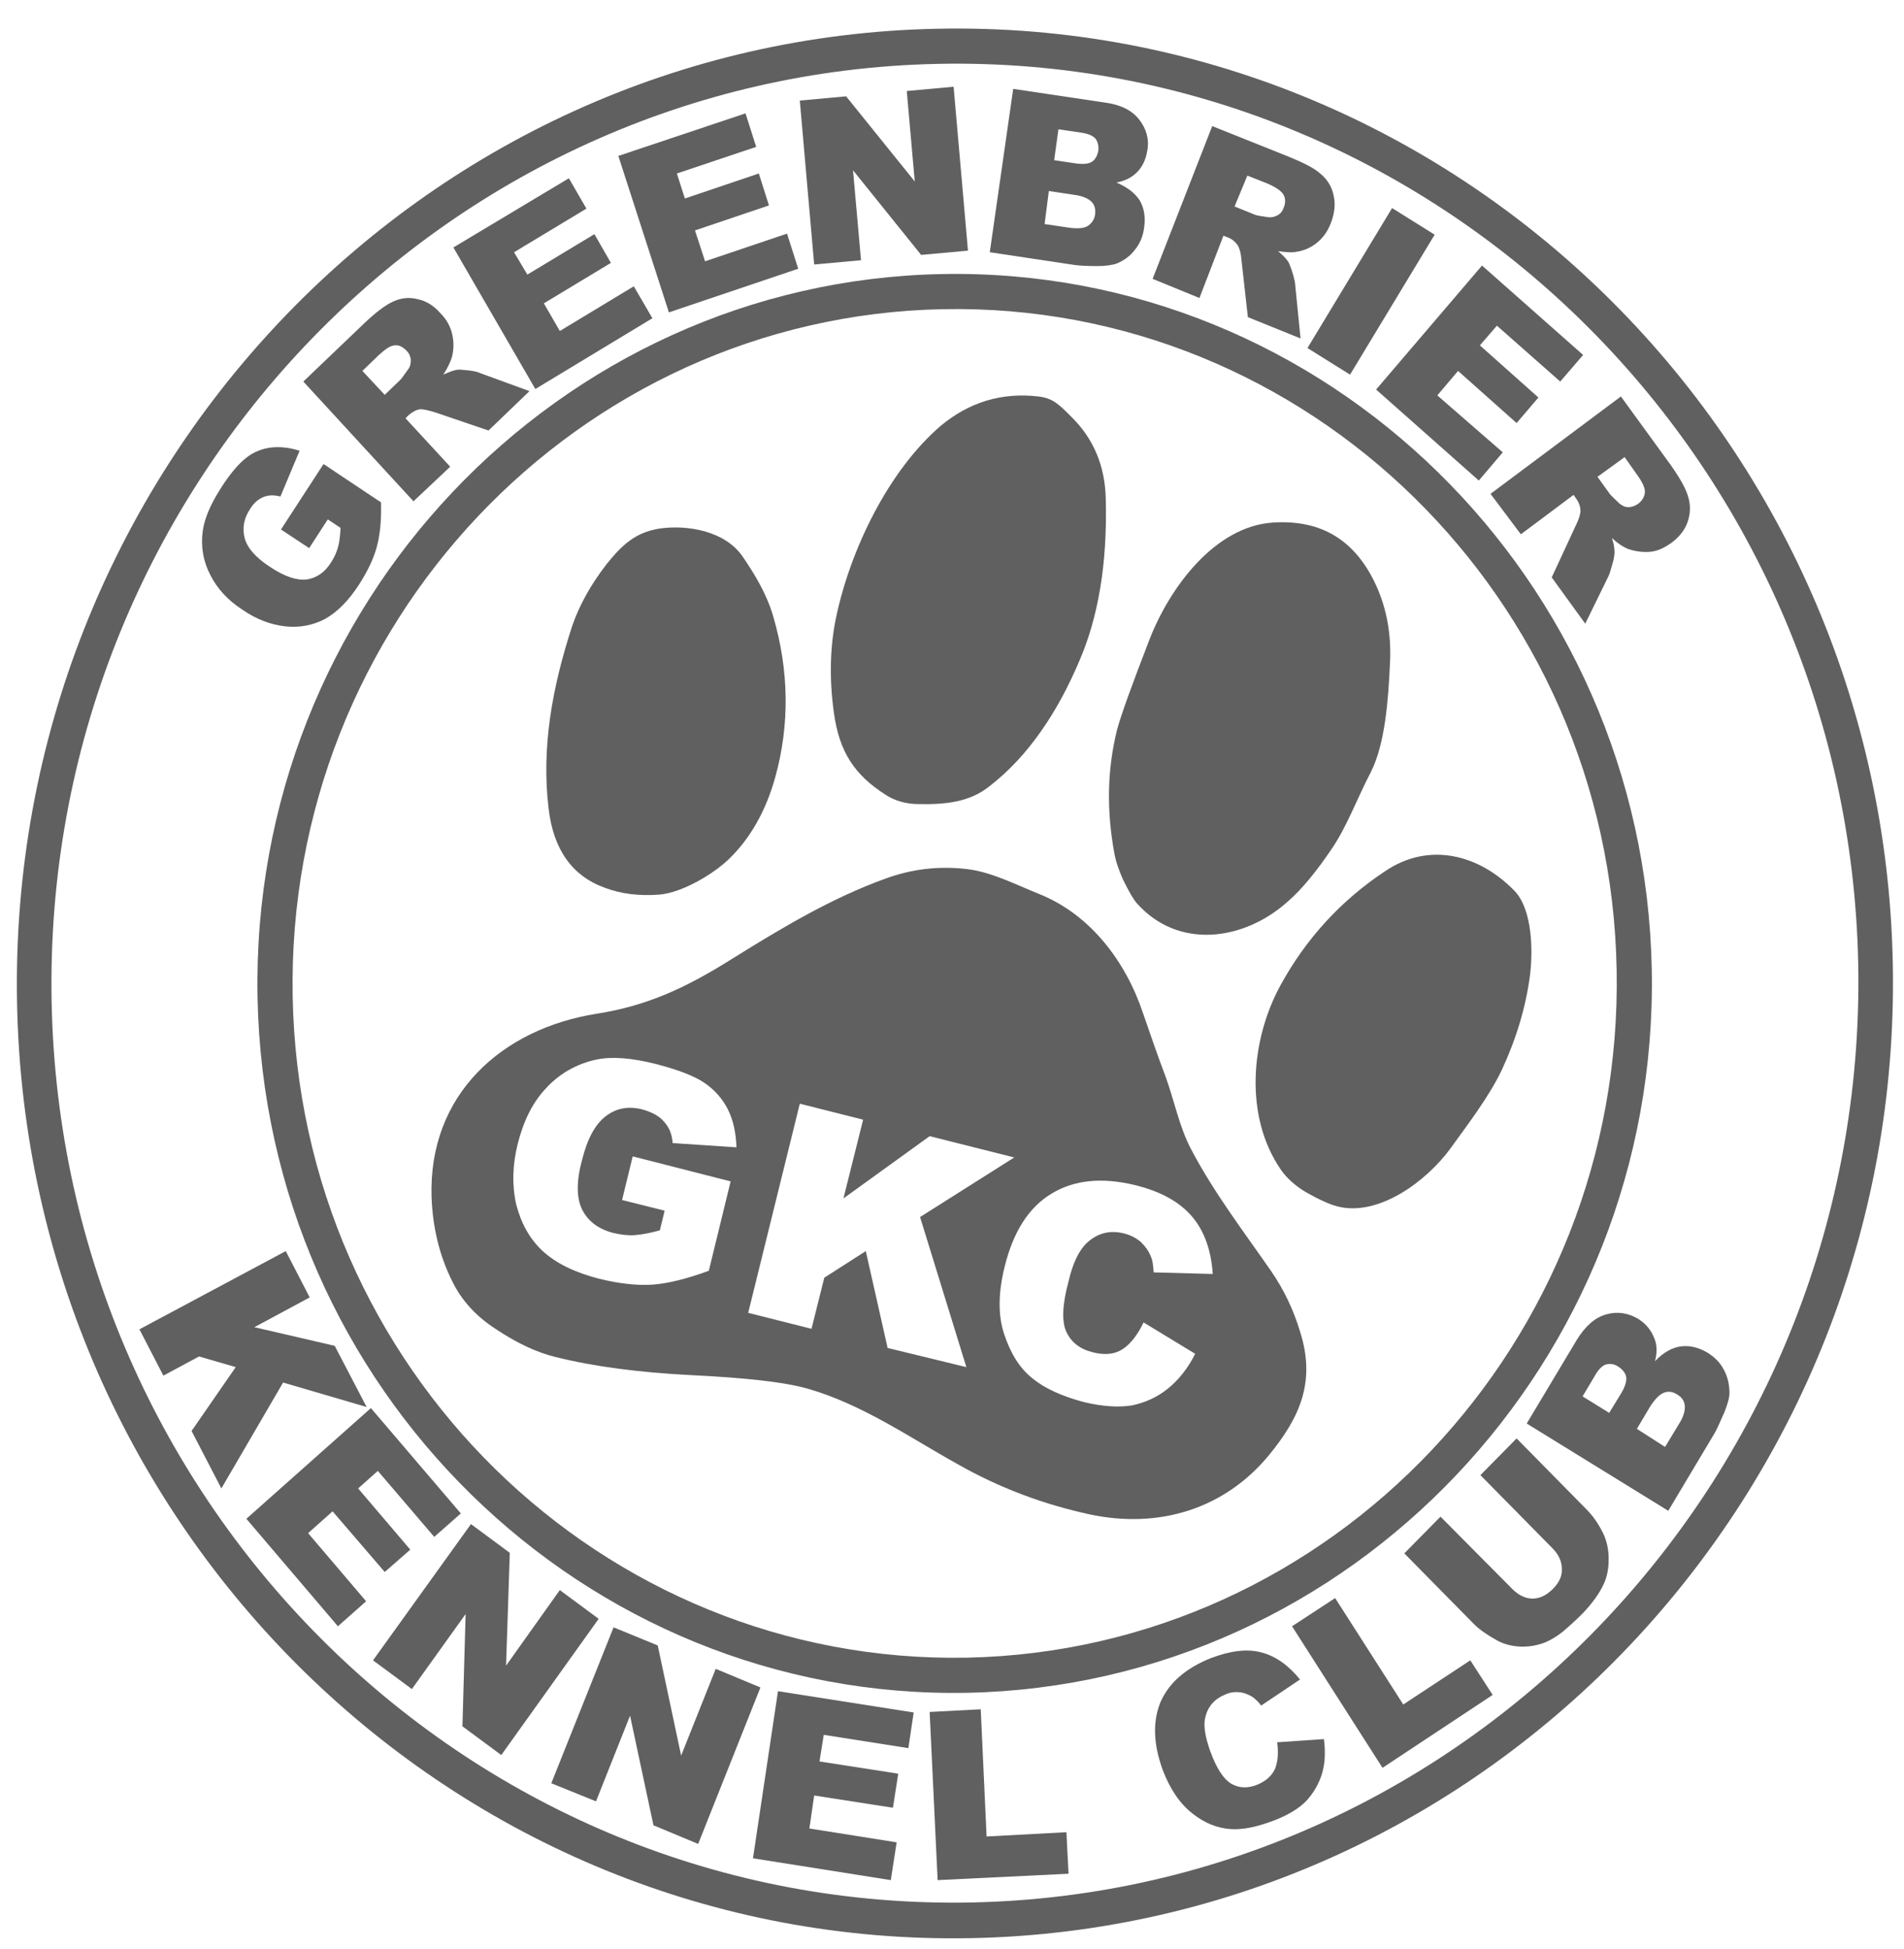 <?xml version="1.0" encoding="UTF-8"?> <svg xmlns="http://www.w3.org/2000/svg" id="Capa_1" data-name="Capa 1" viewBox="0 0 357.8 366.2"><defs><style> .cls-1 { fill: #606060; stroke-width: 0px; } </style></defs><g><g><path class="cls-1" d="m53.7,235.1l4.5,8.7-10.4,5.6,15.1,3.5,6,11.5-15.7-4.6-11.6,19.9-5.6-10.8,8.3-12-6.9-2-6.7,3.6-4.5-8.7,27.5-14.7Z"></path><path class="cls-1" d="m69.7,264.6l16.9,19.8-5,4.4-10.6-12.4-3.7,3.3,9.8,11.5-4.8,4.2-9.8-11.4-4.6,4.1,10.9,12.8-5.3,4.7-17.2-20.2,23.4-20.8Z"></path><path class="cls-1" d="m88.5,286.4l7.3,5.4-.7,21.2,10.1-14.2,7.3,5.4-18.3,25.6-7.3-5.4.6-21.1-10.1,14.1-7.3-5.4,18.4-25.6Z"></path><path class="cls-1" d="m115.3,305.8l8.3,3.4,4.4,20.7,6.5-16.3,8.4,3.5-11.7,29.4-8.4-3.5-4.4-20.6-6.4,16.1-8.4-3.4,11.7-29.3Z"></path><path class="cls-1" d="m146.2,317.8l25.5,4-1,6.7-15.9-2.5-.8,5,14.8,2.3-1,6.4-14.8-2.3-.9,6.2,16.4,2.6-1.1,7.1-25.9-4.1,4.7-31.4Z"></path><path class="cls-1" d="m174.7,321.7l9.6-.5,1.1,23.9,15-.8.4,7.8-24.6,1.2-1.5-31.6Z"></path><path class="cls-1" d="m240,327.4l8.8-.6c.3,2.5.2,4.7-.4,6.6-.6,1.9-1.6,3.6-3,5.1-1.4,1.4-3.4,2.6-6,3.6-3.2,1.2-5.9,1.8-8.3,1.6-2.4-.2-4.7-1.1-7-2.9s-4.2-4.5-5.6-8.2c-1.8-4.9-1.9-9.2-.4-12.8,1.6-3.6,4.7-6.3,9.4-8.2,3.7-1.4,6.8-1.8,9.5-1.1,2.7.7,5.1,2.4,7.3,5.1l-7.3,4.9c-.6-.8-1.2-1.3-1.6-1.6-.8-.5-1.6-.8-2.4-.9-.9-.1-1.8,0-2.7.4-2,.8-3.3,2.2-3.8,4.3-.4,1.6,0,3.7.9,6.3,1.2,3.3,2.5,5.3,4,6.2,1.4.8,3,.9,4.8.2,1.7-.7,2.8-1.7,3.4-3,.5-1.3.7-2.9.4-5Z"></path><path class="cls-1" d="m242.8,305.6l8.1-5.3,12.8,20,12.6-8.3,4.2,6.5-20.7,13.7-17-26.6Z"></path><path class="cls-1" d="m278.2,277.2l6.8-6.9,13.1,13.3c1.3,1.3,2.3,2.8,3.1,4.4.8,1.6,1.1,3.3,1.1,5,0,1.8-.3,3.3-.9,4.6-.8,1.8-2.2,3.7-4,5.6-1.1,1.1-2.3,2.2-3.7,3.4-1.4,1.1-2.8,1.9-4.1,2.3-1.3.4-2.7.6-4.2.5s-2.9-.5-4-1.1c-1.8-1-3.3-2-4.4-3.1l-13.1-13.3,6.8-6.9,13.5,13.6c1.2,1.2,2.5,1.8,3.8,1.8s2.6-.6,3.8-1.8,1.8-2.5,1.7-3.8c0-1.4-.6-2.7-1.8-3.9l-13.5-13.7Z"></path><path class="cls-1" d="m286.9,267.5l9.4-15.7c1.6-2.6,3.4-4.2,5.5-4.8s4.1-.3,6,.8c1.6,1,2.6,2.3,3.2,4,.4,1.1.4,2.5,0,4,1.6-1.7,3.3-2.6,4.9-2.8,1.7-.2,3.3.2,5,1.2,1.4.9,2.4,1.9,3.1,3.3.7,1.3,1,2.8,1,4.3,0,.9-.4,2.2-1,3.7-.9,2-1.5,3.4-1.9,4l-8.6,14.4-26.6-16.4Zm15.5-2l2.2-3.6c.8-1.3,1.1-2.4,1-3.1s-.6-1.4-1.5-2c-.8-.5-1.5-.6-2.3-.4-.7.2-1.5,1-2.2,2.3l-2.2,3.7,5,3.1Zm10.5,6.4l2.6-4.3c.9-1.4,1.2-2.6,1.1-3.5s-.6-1.6-1.5-2.1c-.8-.5-1.6-.6-2.4-.3-.8.3-1.7,1.2-2.6,2.6l-2.5,4.2,5.3,3.4Z"></path></g><path class="cls-1" d="m182.7,364.2C85.5,366.2,5,287.3,3.2,188.3S79,7.3,176.2,5.4c97.2-2,177.7,76.9,179.5,175.9,1.8,99-75.8,180.9-173,182.9Zm-6.4-352.2C82.7,13.9,7.9,92.9,9.7,188.2c1.8,95.3,79.3,171.2,172.9,169.3s168.3-80.9,166.6-176.2c-1.8-95.2-79.3-171.2-172.9-169.3Z"></path><g><path class="cls-1" d="m58.1,103l-5.3-3.5,8-12.3,10.8,7.2c.1,3.4-.2,6.2-.8,8.4-.6,2.2-1.7,4.5-3.3,7-2,3.1-4.1,5.2-6.4,6.5-2.3,1.2-4.8,1.7-7.5,1.4-2.7-.3-5.4-1.3-8-3.1-2.8-1.8-4.8-4-6.1-6.6-1.3-2.5-1.8-5.3-1.4-8.2.3-2.3,1.4-4.9,3.3-7.9,1.8-2.9,3.5-4.8,4.9-5.9s3-1.7,4.6-1.9c1.7-.2,3.5,0,5.4.6l-3.6,8.6c-1.2-.3-2.2-.3-3.2.1s-1.9,1.2-2.6,2.4c-1.1,1.7-1.4,3.5-.9,5.4.5,1.8,2.1,3.6,4.7,5.3,2.7,1.8,5,2.6,6.9,2.4,1.9-.3,3.4-1.3,4.6-3.2.6-.9,1-1.8,1.3-2.8s.4-2.2.5-3.7l-2.4-1.6-3.5,5.4Z"></path><path class="cls-1" d="m77.7,94.2l-20.7-22.5,11.4-10.9c2.1-2,3.9-3.4,5.4-4.1,1.5-.7,3-.9,4.6-.5,1.6.3,3.1,1.2,4.4,2.7,1.2,1.2,1.9,2.6,2.2,4,.3,1.4.3,2.8-.1,4.3-.3.9-.8,2-1.6,3.2,1.1-.5,1.9-.8,2.5-.9.4-.1,1.2,0,2.2.1s1.8.3,2.2.5l9.3,3.4-7.7,7.4-10-3.4c-1.3-.4-2.2-.6-2.8-.6-.8.1-1.5.5-2.2,1.1l-.6.6,8.4,9.1-6.9,6.5Zm-5.4-20l2.9-2.8c.3-.3.8-1,1.5-2,.4-.5.5-1.1.5-1.8-.1-.7-.3-1.2-.8-1.7-.7-.7-1.4-1.1-2.2-1-.8,0-1.8.7-3.1,1.9l-3,2.9,4.2,4.5Z"></path><path class="cls-1" d="m85.2,46.5l21.7-13,3.3,5.7-13.6,8.2,2.5,4.2,12.6-7.6,3.1,5.4-12.6,7.6,3,5.2,13.9-8.4,3.5,6-22,13.3-15.4-26.6Z"></path><path class="cls-1" d="m116.2,29.3l23.9-8,2,6.3-14.9,5,1.5,4.7,13.9-4.7,1.9,6-13.9,4.7,1.9,5.8,15.4-5.2,2.1,6.6-24.3,8.2-9.5-29.4Z"></path><path class="cls-1" d="m150.3,18.9l8.7-.8,12.9,16-1.5-17,8.8-.8,2.7,30.8-8.8.8-12.8-15.9,1.5,16.9-8.8.8-2.7-30.8Z"></path><path class="cls-1" d="m190.4,16.7l17.4,2.6c2.9.4,5,1.5,6.3,3.2s1.9,3.6,1.5,5.8c-.3,1.8-1,3.3-2.3,4.4-.9.8-2,1.3-3.5,1.6,2.1.9,3.5,2,4.4,3.4.8,1.4,1.1,3.1.8,5.1-.2,1.6-.8,3-1.7,4.1-.9,1.2-2,2-3.4,2.6-.8.3-2.1.5-3.7.5-2.1,0-3.5-.1-4.2-.2l-16-2.4,4.4-30.7Zm5.9,25.4l4.7.7c1.6.2,2.8.1,3.5-.4s1.2-1.2,1.3-2.2c.1-.9-.1-1.7-.7-2.3-.6-.6-1.7-1.1-3.3-1.3l-4.7-.7-.8,6.2Zm1.8-12l4,.6c1.4.2,2.5.1,3.1-.3s1-1.1,1.2-2.1c.1-.9-.1-1.6-.5-2.2-.5-.6-1.4-1-2.9-1.2l-4.1-.6-.8,5.8Z"></path><path class="cls-1" d="m216.6,52.4l11.2-28.7,14.5,5.8c2.7,1.1,4.7,2.1,5.9,3.2,1.2,1,2.1,2.4,2.4,4,.4,1.6.2,3.4-.5,5.2-.6,1.6-1.5,2.8-2.6,3.7s-2.4,1.5-3.8,1.7c-.9.2-2.1.1-3.5-.1.9.8,1.5,1.4,1.9,2,.2.4.5,1.1.8,2.1s.5,1.8.5,2.3l1,10-9.9-4-1.2-10.7c-.1-1.4-.4-2.3-.7-2.8-.5-.7-1.1-1.2-1.9-1.5l-.8-.3-4.5,11.7-8.8-3.6Zm15.4-13.6l3.7,1.5c.4.2,1.2.3,2.5.5.6.1,1.2,0,1.8-.3s1-.8,1.2-1.4c.4-.9.4-1.8,0-2.5s-1.4-1.4-3-2.1l-3.8-1.5-2.4,5.8Z"></path><path class="cls-1" d="m261.6,39.1l8,5-15.9,26.3-8-5,15.9-26.3Z"></path><path class="cls-1" d="m278.5,49.9l19,16.8-4.3,5-11.9-10.5-3.2,3.7,11,9.8-4.1,4.8-11-9.8-3.9,4.6,12.3,10.7-4.5,5.3-19.3-17.1,19.9-23.3Z"></path><path class="cls-1" d="m280.1,92.8l24.5-18.3,9.3,12.8c1.7,2.4,2.8,4.3,3.3,5.9s.5,3.1,0,4.7-1.6,3-3.1,4.1c-1.4,1-2.7,1.6-4.1,1.7s-2.8-.1-4.2-.6c-.9-.4-1.8-1-2.9-2,.4,1.1.5,2,.5,2.7,0,.4-.1,1.2-.4,2.2s-.5,1.8-.7,2.2l-4.4,9-6.3-8.7,4.5-9.7c.6-1.2.9-2.2.9-2.8,0-.8-.3-1.6-.8-2.3l-.5-.7-9.9,7.4-5.7-7.6Zm20.1-3.2l2.3,3.2c.3.4.9.9,1.8,1.8.5.4,1,.7,1.7.7.6,0,1.2-.2,1.8-.6.8-.6,1.2-1.3,1.3-2.1.1-.8-.4-1.9-1.4-3.3l-2.4-3.4-5.1,3.7Z"></path></g></g><path class="cls-1" d="m181.8,318.1c-72.2,1.4-132-57.2-133.4-130.7S104.8,52.9,177,51.5s132,57.2,133.4,130.7-56.4,134.4-128.6,135.9Zm-4.7-260c-68.6,1.4-123.4,59.3-122.1,129.2,1.3,69.9,58.1,125.5,126.7,124.2,68.6-1.4,123.4-59.3,122.1-129.2-1.2-69.9-58.1-125.6-126.7-124.2Z"></path><g><path class="cls-1" d="m166.5,149.4c1.7,1.1,3.8,1.7,6.2,1.7,5.1.1,9.6-.4,13.3-3.4,7.5-5.8,12.9-14.3,16.7-23.2,3.7-8.4,5.4-18.6,5.1-30.6-.1-6.3-2.3-11.5-6.5-15.6-2.2-2.2-3.4-3.5-6.2-3.8-6.9-.8-13,1.1-18.3,5.5-9.8,8.4-17,23.2-19.7,36.1-1.1,5.3-1.3,11.3-.4,17.8,1,7.3,3.8,11.7,9.8,15.5Z"></path><path class="cls-1" d="m113.6,166.8c3.1,1.2,6.6,1.6,10.4,1.3,4.2-.4,9.8-3.7,12.8-6.5,4.1-3.9,7.1-9.1,8.9-15.6,2.7-9.8,2.6-19.9-.4-30.2-1.2-4.1-3.4-7.8-5.8-11.3-3.3-4.7-10.2-5.9-15.4-5.2-4.7.7-7.2,3.1-10.1,6.7-3.1,4-5.2,7.9-6.5,11.7-3.7,11.4-5.8,22.7-4.4,34.3.9,7.6,4.4,12.6,10.5,14.8Z"></path><path class="cls-1" d="m209.4,160.3c.3,1.7.9,3.3,1.6,4.9,1.1,2.3,2,3.8,2.6,4.5,7.8,8.8,20.1,7.1,28.3-.2,2.8-2.4,5.6-5.9,8.5-10.2,2.7-4,4.7-9.4,7.2-14.2,2.7-5.3,3.3-13.7,3.6-20.4.3-5.4-.6-10.3-2.6-14.7-3.9-8.5-10.3-12.4-19.4-11.8-10.9.7-19.4,12.2-23.2,22-3.2,8.3-5.3,14-6.1,17-1.8,7.3-2,14.9-.5,23.1Z"></path><path class="cls-1" d="m284.6,167.4c-6.6-6.8-16-9.3-24.3-3.7-8.3,5.5-14.9,12.7-19.7,21.5-5.6,10.3-6.8,24.6.1,34.6,1.1,1.6,2.7,3,4.5,4.1,2.6,1.5,4.6,2.4,6.1,2.8,7.8,2,16.8-4.8,21.2-10.8,3.4-4.7,7.3-9.8,9.7-14.8,2.7-5.8,4.5-11.7,5.3-17.7.6-4.6.5-12.5-2.9-16Z"></path><path class="cls-1" d="m238.9,238.9c-5.2-7.5-10.8-14.8-15.1-23-2.2-4.2-3.1-9-4.8-13.7-1.5-3.9-2.8-7.8-4.2-11.8-3.2-9.6-9.8-18.5-19.5-22.4-4.5-1.8-9.1-4.2-13.7-4.7-5.2-.6-10.3,0-15.2,1.8-10,3.6-19.4,9.2-28.7,15-8.9,5.6-16.1,8.9-25.6,10.4-17.7,2.8-31.6,15.1-31,34.4.2,5.8,1.5,11.1,3.9,15.9,1.7,3.5,4.4,6.5,8.1,8.9,3.9,2.6,7.6,4.4,11.3,5.3,7.2,1.8,15.7,2.9,25.4,3.4,10.3.5,17.5,1.3,21.8,2.5,10.3,2.9,19.3,9.2,28.3,14.2,7.9,4.5,16.2,7.6,25,9.5,12.9,2.7,25.2-1,33.6-11.2,5.8-7.1,8.8-13.8,5.8-23.2-1.2-4-3-7.8-5.4-11.3Zm-129.5-11.6c1.1,2.2,3.1,3.7,5.9,4.4,1.3.3,2.7.5,4,.4s2.9-.4,4.7-.9l.9-3.7-8-2,2-8.2,18.4,4.7-4.1,16.8c-4.1,1.5-7.7,2.4-10.6,2.6-2.9.2-6.3-.2-10-1.1-4.6-1.2-8.1-2.9-10.6-5.2s-4.1-5.3-5-8.8c-.8-3.6-.7-7.4.3-11.4,1.1-4.3,2.8-7.8,5.4-10.5,2.5-2.7,5.7-4.5,9.4-5.3,2.9-.6,6.6-.3,11,.8,4.3,1.1,7.4,2.3,9.3,3.6,1.9,1.3,3.4,3,4.4,5s1.5,4.4,1.6,7.1l-12-.8c-.1-1.6-.6-2.9-1.6-4-.9-1.1-2.3-1.8-4-2.3-2.6-.7-4.9-.3-6.9,1.2s-3.5,4.2-4.5,8.2c-1.1,4-1.1,7.2,0,9.4Zm57.4,26l-4.1-18.2-7.8,5-2.4,9.6-11.9-3,9.7-39.3,11.9,3-3.7,14.8,16.2-11.7,15.9,4-17.7,11.2,8.7,28.2-14.8-3.6Zm33.6-3c.9,1.9,2.5,3.2,4.9,3.8,2.3.6,4.2.4,5.7-.6s2.8-2.7,3.9-5l9.7,5.9c-1.4,2.8-3.2,5-5.2,6.6s-4.3,2.6-6.7,3.1c-2.5.4-5.5.2-8.9-.6-4.2-1.1-7.5-2.6-9.8-4.5-2.4-1.9-4.1-4.7-5.3-8.3s-1.1-7.9.1-12.7c1.6-6.5,4.5-11.1,8.8-13.7,4.3-2.6,9.5-3.1,15.7-1.6,4.9,1.2,8.4,3.2,10.7,5.9s3.6,6.3,3.9,10.8l-11.1-.3c-.1-1.3-.2-2.3-.5-2.9-.4-1.1-1.1-2-1.9-2.8-.8-.7-1.9-1.3-3.1-1.6-2.7-.7-5-.1-7,1.7-1.5,1.4-2.7,3.8-3.5,7.3-1.2,4.4-1.3,7.6-.4,9.5Z"></path></g></svg> 